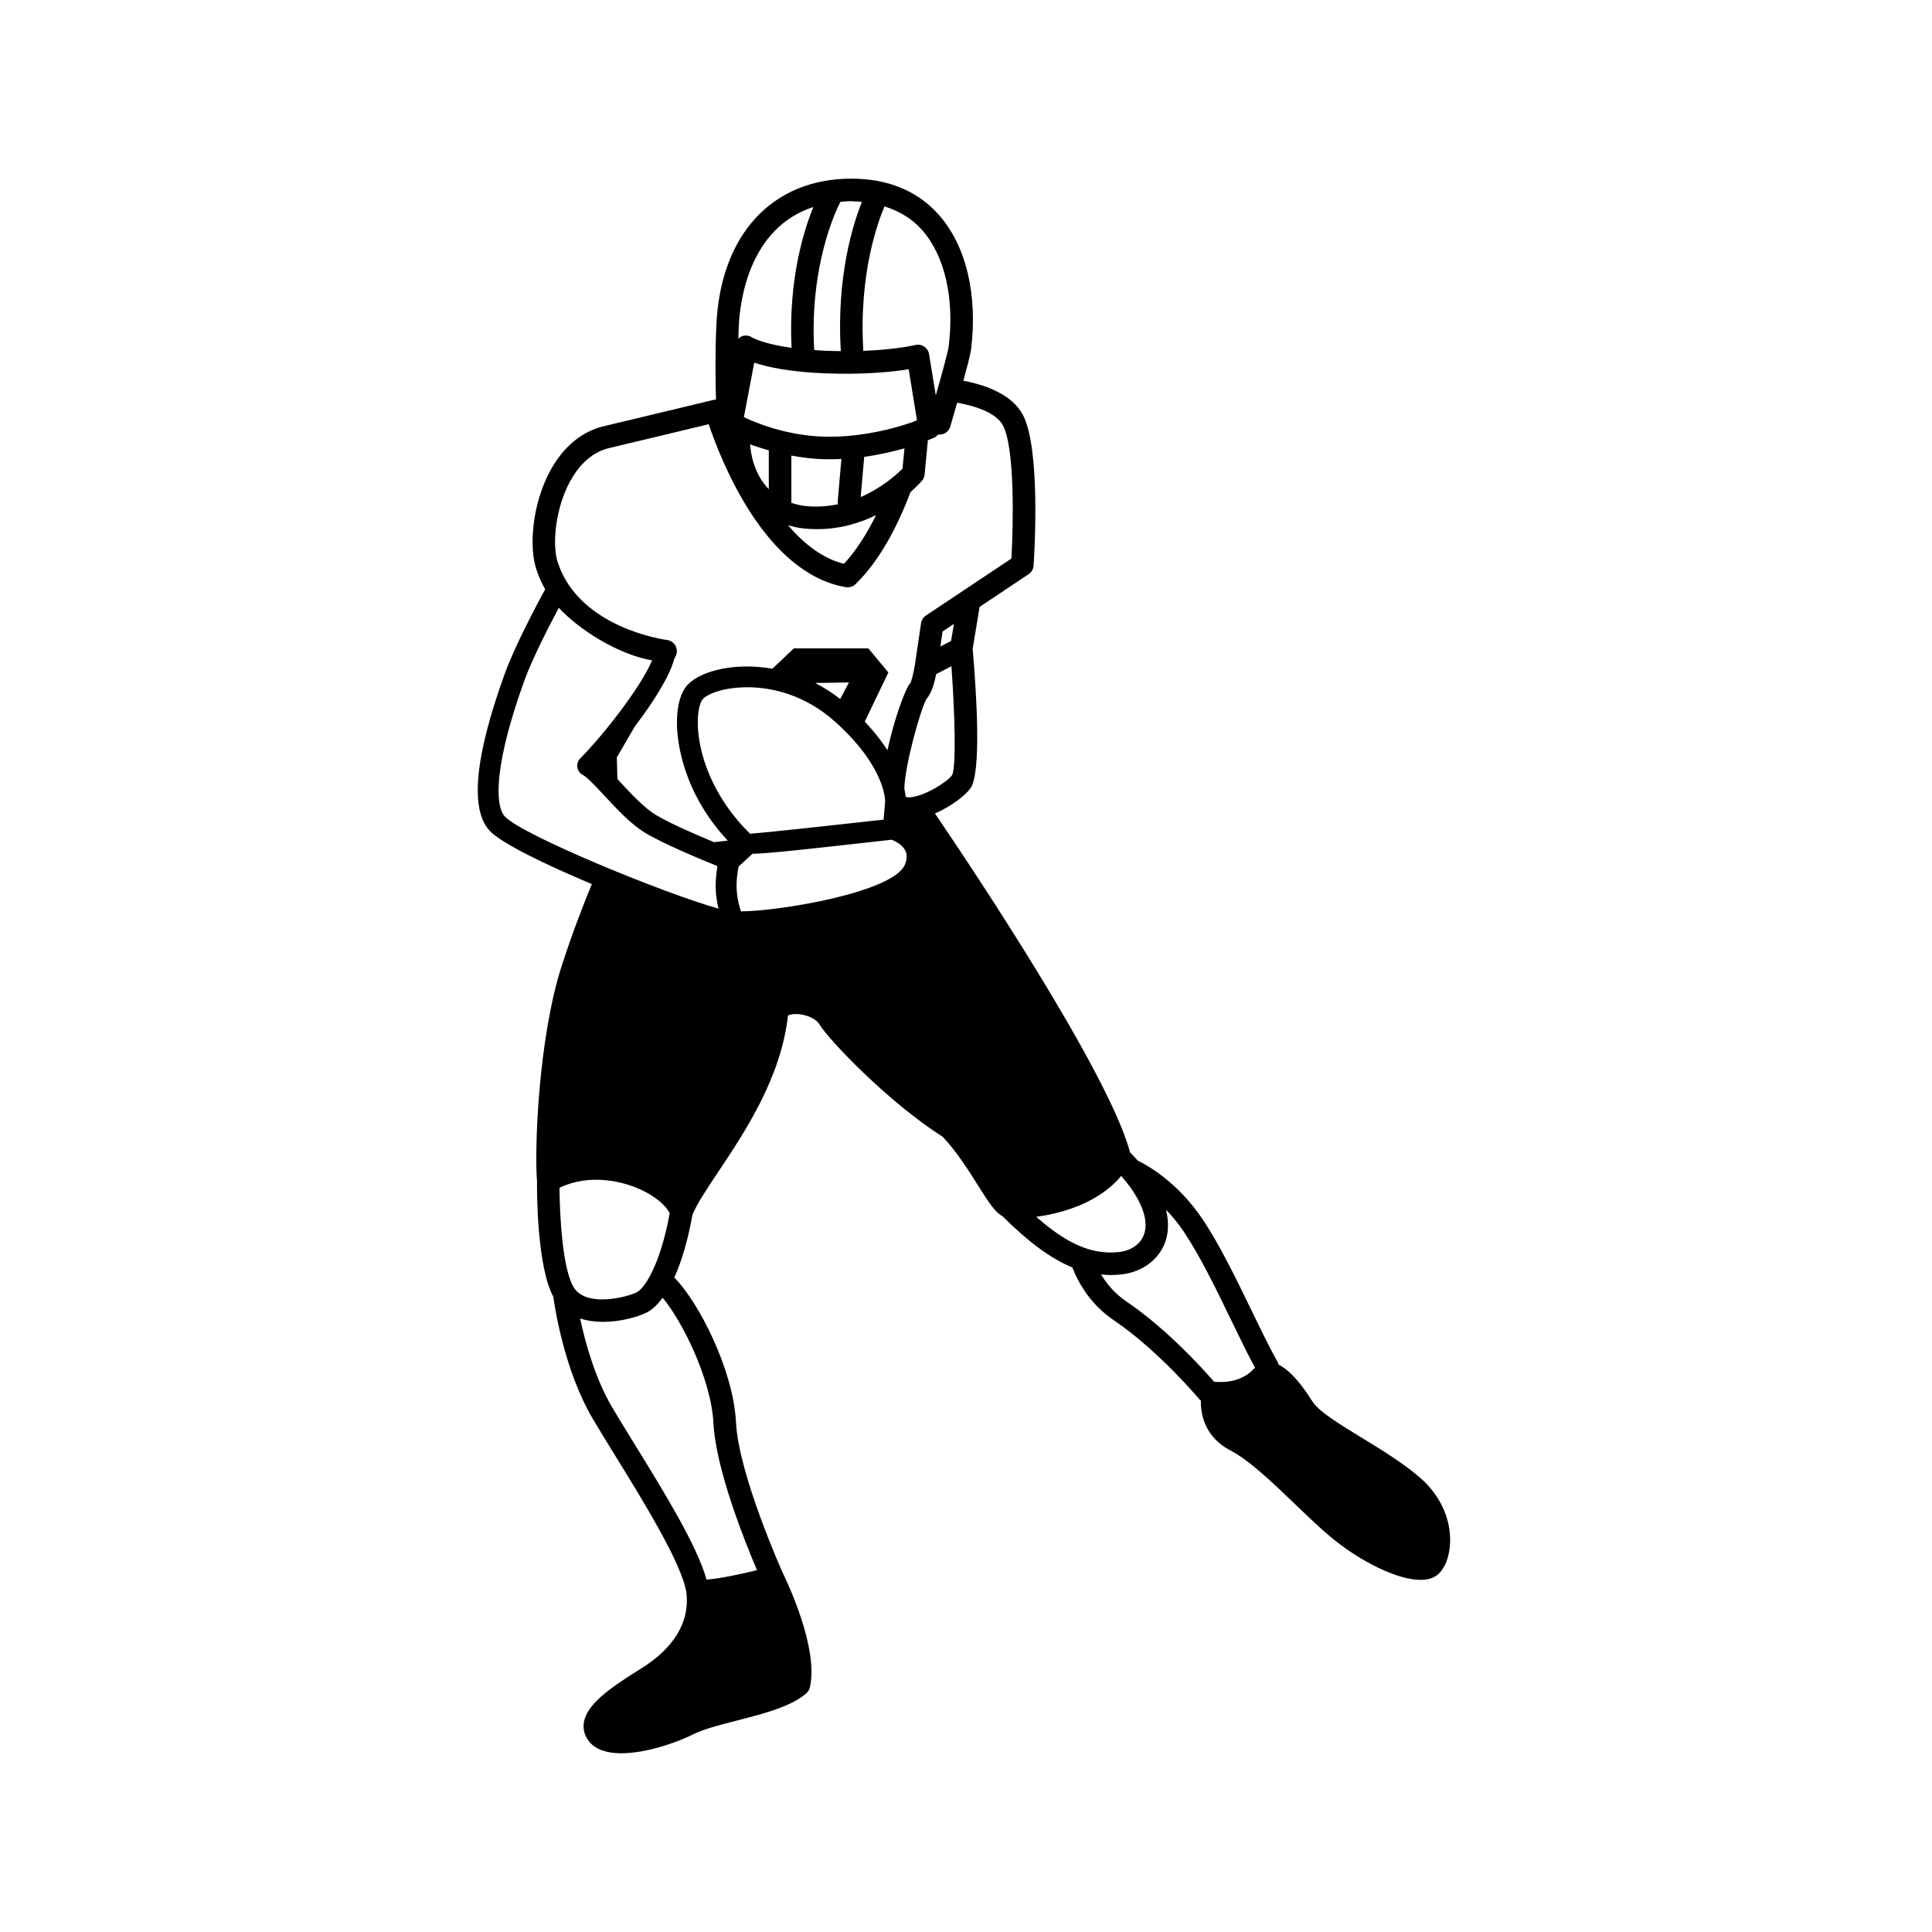 <?xml version="1.0" encoding="UTF-8"?>
<!-- Uploaded to: ICON Repo, www.svgrepo.com, Generator: ICON Repo Mixer Tools -->
<svg fill="#000000" width="800px" height="800px" version="1.1" viewBox="144 144 512 512" xmlns="http://www.w3.org/2000/svg">
 <path d="m520.68 535.92c-4.434-3.957-10.484-7.652-15.816-10.914-5.871-3.586-11.418-6.973-13.074-9.629-3.867-6.184-6.867-8.723-8.973-9.754-0.055-0.148-0.035-0.32-0.113-0.457-2.144-3.785-4.516-8.684-7.027-13.867-3.945-8.145-8.414-17.375-12.988-24.203-6.68-9.957-14.844-14.402-17.184-15.523-0.629-0.715-1.301-1.441-2.023-2.184-5.695-21.324-42.5-76.27-51.707-89.812 4.047-1.75 7.816-4.516 9.395-6.664 2.93-3.996 1.652-24.707 0.598-36.977l1.836-11.113 12.988-8.66c0.773-0.516 1.262-1.355 1.32-2.285 0.211-3.141 1.91-30.961-2.828-39.91-2.879-5.441-9.832-7.938-15.781-9.078 0.961-3.496 1.797-6.723 2.012-8.055 1.844-14.574-1.23-27.629-8.441-35.816-5.656-6.418-13.484-9.672-23.266-9.672-20.992 0-34.699 14.887-35.77 38.844-0.355 7.926-0.215 15.711-0.094 19.738-0.203 0.004-0.402-0.02-0.609 0.031 0 0-14.426 3.5-29.098 6.984-5.848 1.387-10.754 5.445-14.188 11.742-4.93 9.039-5.707 20.566-3.633 26.441 0.609 1.82 1.391 3.477 2.254 5.043-2.227 4.082-8.051 15.02-10.73 22.434-7.961 22.043-9.262 36.059-3.871 41.66 3.137 3.258 14.535 8.805 26.973 14.023-2.379 5.777-5.258 13.242-7.918 21.461-6.309 19.449-7.297 48.938-6.613 57.211-0.023 2.644-0.059 22.562 4.324 30.688 0.43 3.152 2.984 19.742 10.523 32.469 1.652 2.789 3.637 6 5.75 9.438 7.543 12.227 17.859 28.957 18.98 36.457 1.176 9.816-5.894 16.402-12.043 20.199-8.992 5.559-14.348 9.664-15.105 14.215-0.309 1.859 0.191 3.641 1.43 5.152 1.832 2.219 4.938 3.055 8.5 3.055 6.566 0 14.656-2.832 19.02-5.019 2.793-1.398 7.098-2.5 11.664-3.672 7.023-1.801 14.281-3.66 18.328-7.203 0.473-0.414 0.805-0.961 0.941-1.57 2.383-10.332-6.016-27.953-7.152-30.258v-0.004c-0.113-0.258-11.719-26.027-12.426-39.969-0.707-13.918-9.883-31.895-16.352-38.379 1.98-4.363 3.625-9.977 4.785-16.539 1.082-2.793 3.723-6.758 6.793-11.359 7.082-10.605 16.711-25.027 18.551-41.559 0.922-0.375 2.16-0.48 3.512-0.258 2.359 0.375 4.191 1.566 4.777 2.555 2.551 4.25 18.301 20.68 32.746 29.898 3.68 3.875 6.879 8.957 9.457 13.062 2.723 4.324 4.391 6.883 6.324 7.926 6.891 6.844 12.824 11.258 18.527 13.59 1.871 4.715 5.148 10.02 10.949 13.957 12.027 8.176 22.637 20.875 22.73 20.996 0.113 0.145 0.27 0.246 0.41 0.363-0.125 4.055 1.363 9.84 7.793 13.18 5.043 2.613 11.145 8.469 17.043 14.137 4.356 4.18 8.465 8.125 12.25 10.93 6.977 5.172 15.422 9.242 21.121 9.242 1.812 0 3.348-0.41 4.469-1.328 2.023-1.656 3.281-4.953 3.367-8.82 0.141-6.117-2.641-12.168-7.617-16.609zm-189.44 26.691c-2.504-9.043-11.363-23.398-19.258-36.203-2.094-3.402-4.059-6.586-5.695-9.348-4.578-7.727-7.184-17.266-8.543-23.648 1.926 0.625 3.996 0.898 6.051 0.898 4.473 0 8.848-1.195 11.383-2.379 1.547-0.723 3.027-2.129 4.418-4.012 5.094 6.004 12.883 21.504 13.484 33.301 0.613 12.117 8.289 31.277 11.531 38.887-4.019 0.992-9.695 2.234-13.371 2.504zm-48.316-238.14c2.129-5.902 6.555-14.5 9.168-19.41 5.289 5.766 15.777 12.43 24.727 13.945-2.902 6.902-12.656 19.527-19.047 25.965-0.625 0.629-0.906 1.516-0.77 2.391 0.145 0.871 0.699 1.625 1.492 2.023 1.121 0.562 3.535 3.164 5.668 5.457 3.312 3.566 7.066 7.617 10.812 9.867 4.949 2.973 14.781 7.055 19.148 8.812-0.328 1.977-0.645 4.898-0.324 7.785 0.145 1.277 0.359 2.449 0.605 3.488-14.133-3.941-51.742-19.348-56.57-24.367-2.773-2.887-2.898-13.844 5.09-35.957zm112.46-88.48c-0.238 1.531-1.812 7.254-3.391 12.805l-1.781-10.945c-0.133-0.824-0.609-1.555-1.309-2.012-0.703-0.465-1.566-0.609-2.371-0.402-0.066 0.02-4.969 1.207-13.738 1.547-1.262-20.473 3.945-34.418 5.617-38.285 3.922 1.238 7.305 3.254 9.957 6.266 6.082 6.898 8.629 18.242 7.016 31.027zm-33.062 6.934c10.75 0.445 18.473-0.418 22.488-1.074l2.203 13.531-1.039 0.414c-0.25 0.094-11.777 4.473-24.488 3.887-9.395-0.457-17-3.547-20.348-5.129l2.742-14.441c3.371 1.117 9.156 2.422 18.441 2.812zm21.367 19.891-0.508 5.363c-1.422 1.461-5.379 5.059-11.09 7.543l0.93-10.656c4.281-0.594 7.996-1.48 10.668-2.25zm-35.949 10.824c-4.106-4.172-4.844-9.953-4.953-11.898 1.43 0.543 3.137 1.086 4.953 1.609zm5.977-8.906c2.356 0.43 4.82 0.781 7.481 0.914 1.977 0.102 3.902 0.07 5.781-0.02l-0.977 11.207c-0.023 0.273 0.039 0.527 0.09 0.789-2.644 0.543-5.496 0.805-8.578 0.484-1.418-0.145-2.633-0.469-3.793-0.844v-12.531zm3.172 19.309c1.242 0.129 2.449 0.191 3.625 0.191 6.106 0 11.367-1.625 15.637-3.711-2.359 4.805-5.164 9.324-8.496 12.891-5.727-1.43-10.656-5.356-14.82-10.215 1.285 0.34 2.574 0.688 4.055 0.844zm15.43-86.547c0 0.004 0.004 0.043 0.004 0.051 0.031 0 0.055 0.004 0.086 0.004-0.02 0.051-0.039 0.105-0.066 0.156-2.285 5.688-6.699 19.578-5.527 39.336-1.371-0.016-2.754-0.031-4.254-0.094-0.809-0.035-1.477-0.102-2.227-0.145-0.191-0.012-0.375-0.023-0.559-0.035 0-0.023-0.004-0.043-0.004-0.066-1.262-22.32 5.797-36.973 6.828-38.969 0.074-0.145 0.121-0.23 0.129-0.238v-0.004c0.938-0.07 1.844-0.176 2.848-0.176 0.273 0 0.516 0.059 0.781 0.066 0.688-0.012 1.363 0.02 1.961 0.113zm-12.773 1.359c-2.59 6.328-6.648 19.395-5.777 37.332-7.629-1.074-10.445-2.75-10.445-2.75-0.832-0.562-1.895-0.672-2.816-0.285-0.336 0.141-0.582 0.391-0.84 0.625 0.031-1.102 0.066-2.211 0.113-3.32 0.301-6.641 2.715-26.062 19.766-31.602zm-27.734 57.559c3.152 9.402 14.855 39.535 36.336 43.191 0.938 0.16 1.902-0.141 2.582-0.805 6.481-6.309 11.199-15.504 14.562-24.383 1.852-1.633 2.918-2.867 3.059-3.031 0.391-0.465 0.629-1.039 0.684-1.637l0.863-9.09 1.566-0.629c0.473-0.191 0.844-0.516 1.152-0.887 0.113 0.016 0.234 0.039 0.348 0.039 1.297 0 2.484-0.848 2.863-2.144 0.191-0.648 0.941-3.207 1.832-6.324 4.965 0.902 10.359 2.684 12.141 6.047 3.164 5.973 2.742 26.227 2.238 35.258l-22.652 15.098c-0.703 0.469-1.172 1.211-1.297 2.047l-1.652 11.129c-0.305 2.019-0.934 4.356-1.191 4.773-1.254 1.152-4.285 9.523-6.062 17.727-1.496-2.328-3.469-4.875-6.012-7.562l6.254-13.023-5.309-6.387h-19.738l-5.691 5.398c-9.898-1.734-18.73 0.523-22.301 4.09-2.016 2.016-3.078 5.82-2.988 10.727 0.074 4.09 1.312 17.699 13.453 30.73-1.223 0.145-2.445 0.285-3.625 0.414-4.773-1.98-11.719-4.992-15.41-7.215-3.078-1.844-6.543-5.586-9.605-8.883-0.211-0.23-0.395-0.418-0.598-0.637-0.055-1.91-0.109-3.836-0.148-5.738l4.793-8.234c4.773-6.254 9.203-13.152 10.461-17.988l0.246-0.418c0.508-0.867 0.539-1.93 0.094-2.828-0.445-0.898-1.316-1.516-2.309-1.637-0.23-0.023-23.094-3.027-28.891-20.422-1.625-4.609-0.723-14.41 3.227-21.645 1.812-3.32 5.074-7.543 10.32-8.789 10.832-2.57 21.539-5.156 26.406-6.332zm64.527 92.969c-1.41 1.926-7.094 5.473-10.914 5.883-0.883 0.09-1.266-0.023-1.406-0.09-0.059-0.578-0.168-1.301-0.359-2.16 0.109-6.027 4.195-20.824 5.887-23.828 1.297-1.43 2.074-4.094 2.539-6.531l4.047-2.109c0.949 12.926 1.262 26.605 0.207 28.836zm-83.688 137.14c-2.695 1.262-13.262 4.019-16.602-1.355-3.019-4.863-3.727-19.328-3.777-26.402 8.035-3.832 16.332-1.547 19.66-0.281 5.344 2.023 8.535 4.941 9.547 7.043-2.465 13.469-6.594 19.953-8.828 20.996zm16.27-150.59c-0.078-4.156 0.863-6.211 1.367-6.719 1.555-1.555 6.019-3.086 11.754-3.086 6.789 0 15.363 2.144 23.027 8.93 13.738 12.16 13.508 21.316 13.508 21.328l-0.414 4.828c-12.719 1.422-30.852 3.391-35.355 3.742-10-9.703-13.742-21.285-13.887-29.023zm11.43 49.586c-0.383-1.152-0.832-2.805-1.051-4.82-0.301-2.703 0.133-5.543 0.43-7.062 1.195-1.113 2.434-2.246 3.68-3.367 4.504-0.105 14.391-1.211 36.918-3.734 1.062 0.457 2 0.992 2.66 1.641 1.398 1.367 1.656 2.941 0.816 4.969-3.016 7.254-32.879 12.316-43.453 12.375zm26.316-56.27c-2.16-1.688-4.391-3.102-6.644-4.25l8.953-0.145zm29.375-15.387-2.84 1.48 0.594-3.996 2.992-1.996zm45.086 141.77c5.254 6.004 7.441 11.551 6.047 15.504-0.914 2.578-3.418 4.324-6.688 4.676-7.023 0.723-13.5-1.984-21.879-9.348 7.141-0.949 16.723-3.82 22.52-10.832zm-2.894 26.266c0.949 0 1.906-0.051 2.875-0.156 5.535-0.582 10.02-3.887 11.699-8.621 0.664-1.879 1.129-4.766 0.203-8.523 1.582 1.645 3.188 3.551 4.715 5.828 4.344 6.481 8.719 15.508 12.574 23.48 2.203 4.555 4.305 8.891 6.273 12.531-3.457 4.059-8.73 3.949-10.84 3.731-2.731-3.164-12.301-13.844-23.266-21.289-2.984-2.023-5.121-4.559-6.684-7.137 0.812 0.074 1.625 0.156 2.449 0.156z"/>
</svg>